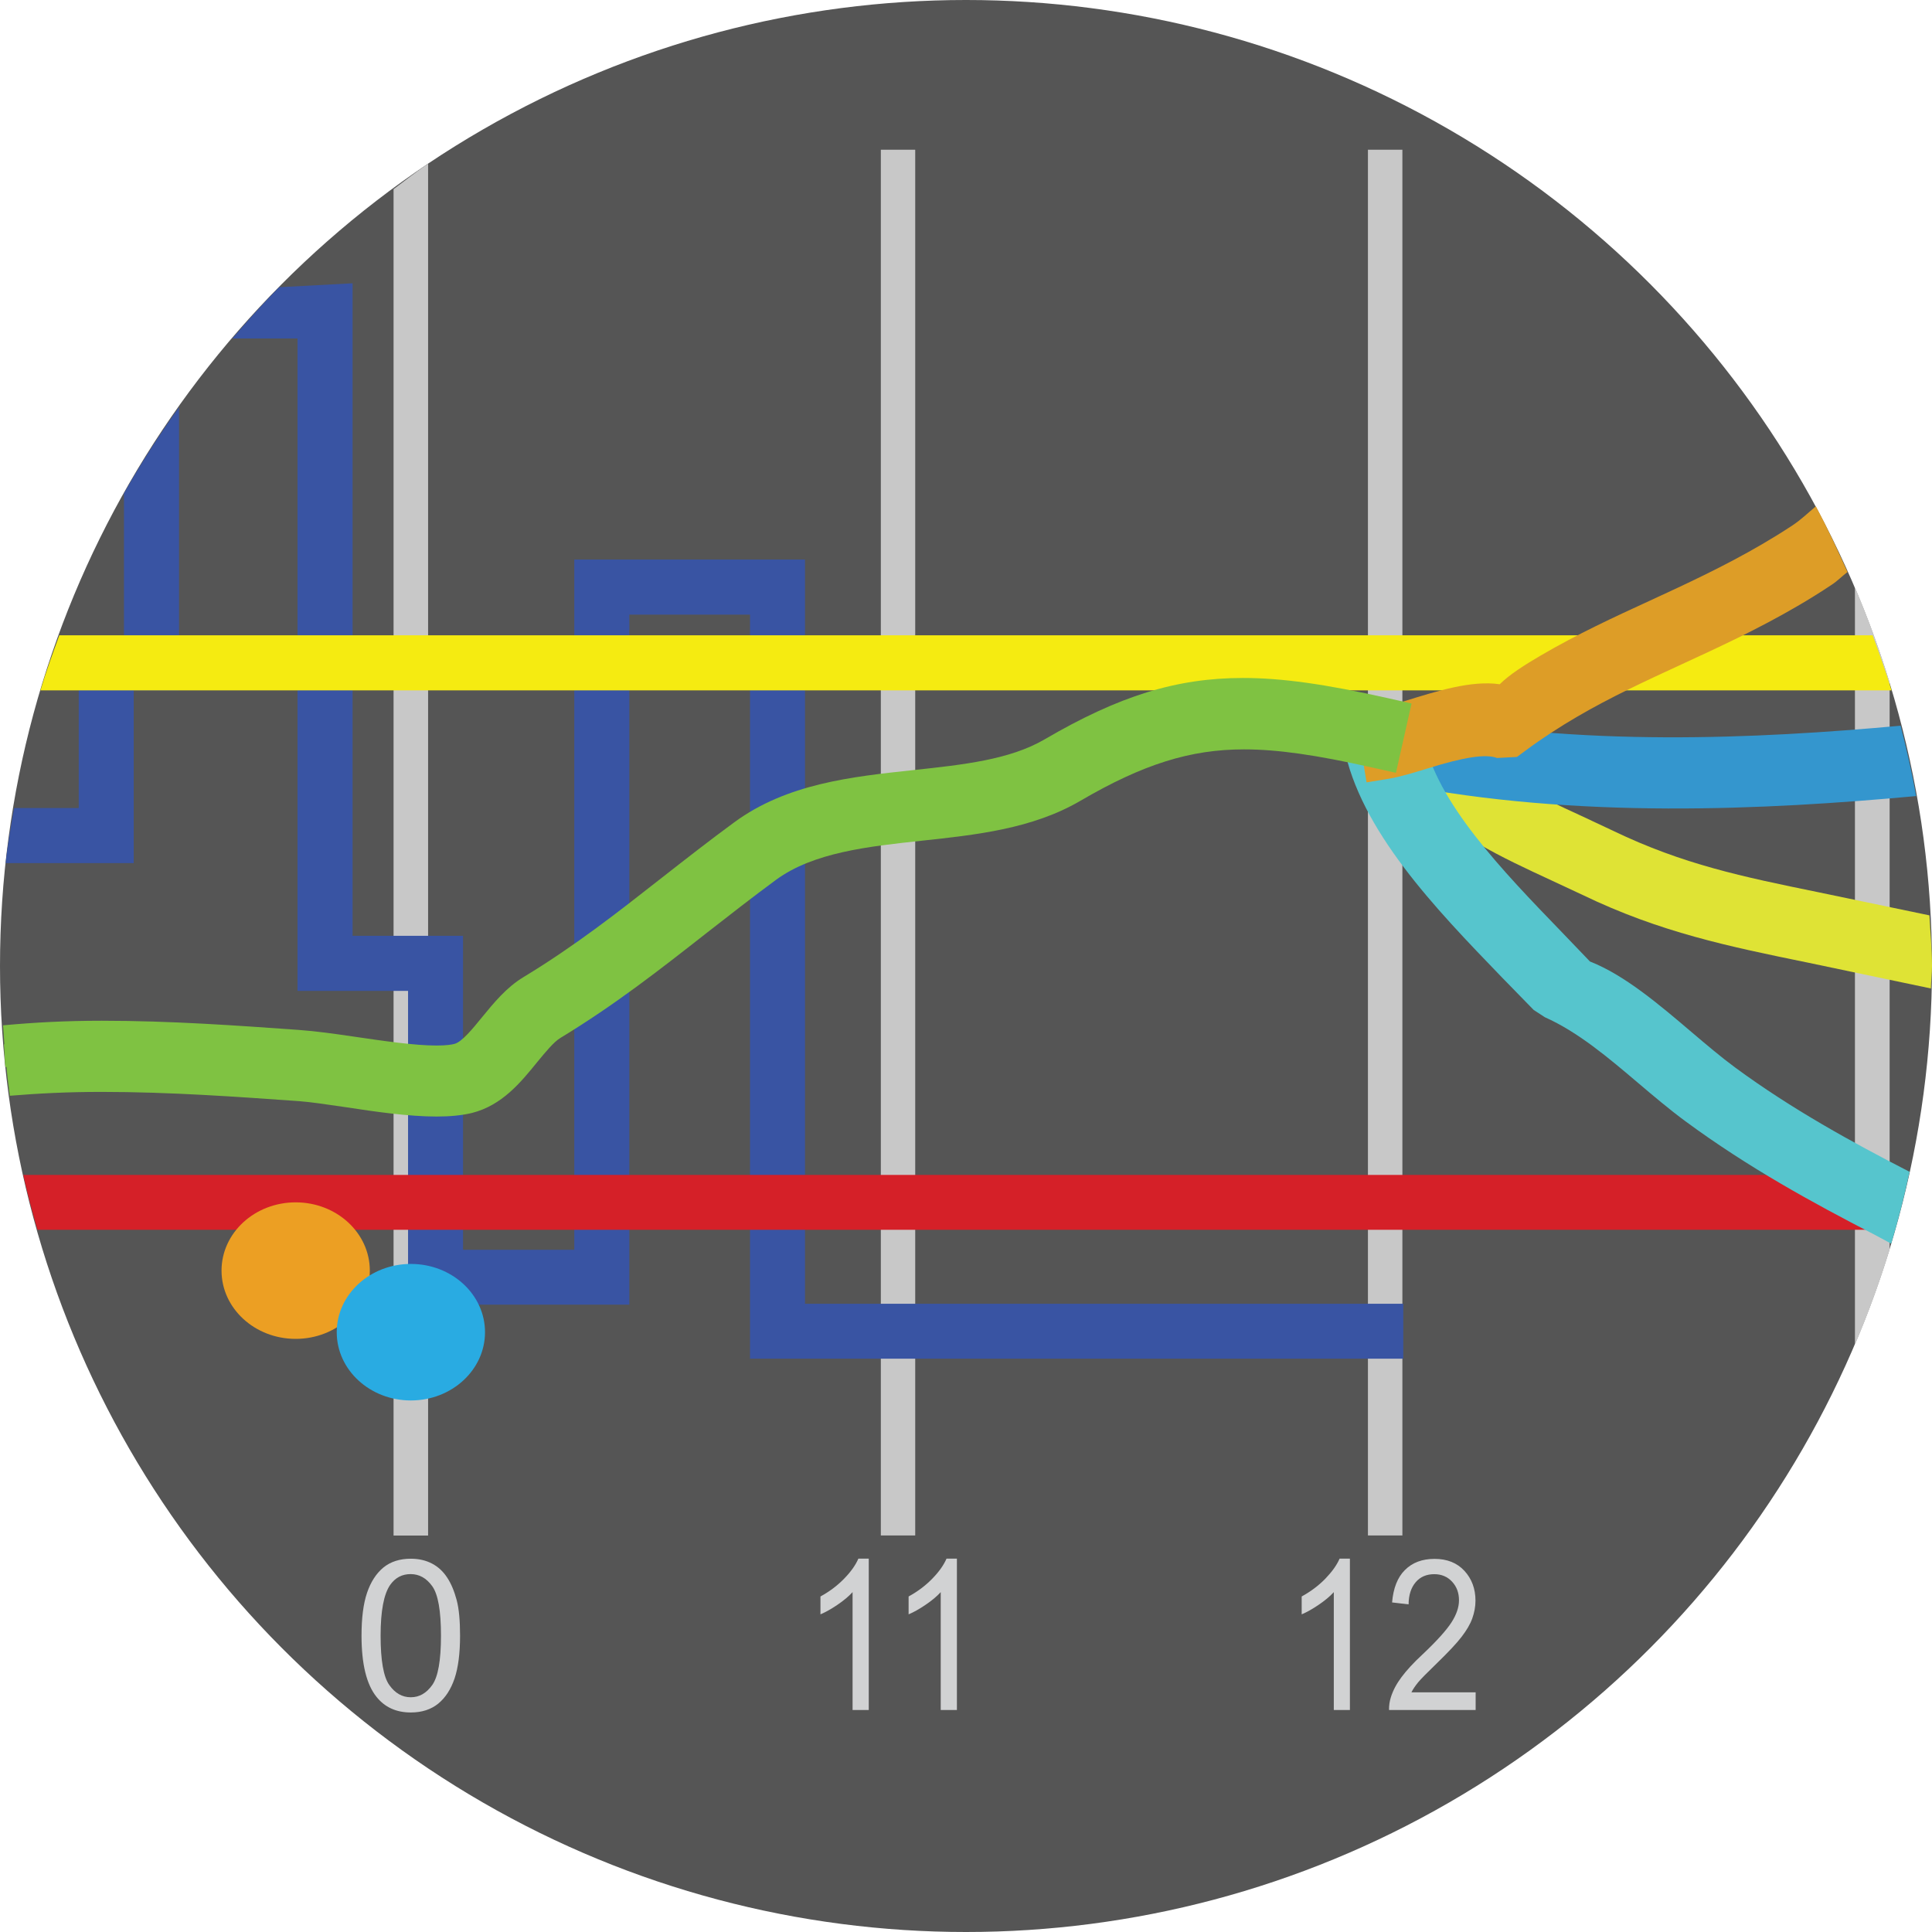 <?xml version="1.0" encoding="utf-8"?>
<!-- Generator: Adobe Illustrator 17.0.0, SVG Export Plug-In . SVG Version: 6.00 Build 0)  -->
<!DOCTYPE svg PUBLIC "-//W3C//DTD SVG 1.1//EN" "http://www.w3.org/Graphics/SVG/1.1/DTD/svg11.dtd">
<svg version="1.1" id="Layer_1" xmlns="http://www.w3.org/2000/svg" xmlns:xlink="http://www.w3.org/1999/xlink" x="0px" y="0px"
	 width="24px" height="24px" viewBox="0 0 24 24" enable-background="new 0 0 24 24" xml:space="preserve">
<circle fill="#555555" cx="12" cy="12" r="12"/>
<path fill="#C8C8C8" d="M23.216,7.763v8.474c0.029-0.078,0.058-0.156,0.086-0.235V7.998C23.274,7.919,23.245,7.841,23.216,7.763z"/>
<rect x="16.993" y="1.86" fill="#C8C8C8" width="0.428" height="17.214"/>
<path fill="#C8C8C8" d="M23.045,16.696c0.163-0.382,0.305-0.774,0.428-1.175V8.479c-0.123-0.401-0.265-0.793-0.428-1.175V16.696z"/>
<path fill="#C8C8C8" d="M23.045,16.696c0.163-0.382,0.305-0.774,0.428-1.175V8.479c-0.123-0.401-0.265-0.793-0.428-1.175V16.696z"/>
<path fill="#C8C8C8" d="M4.889,2.35v16.725h0.429V2.033C5.17,2.132,5.032,2.244,4.889,2.35z"/>
<rect x="10.942" y="1.86" fill="#C8C8C8" width="0.427" height="17.214"/>
<g>
	<path fill="#D1D2D3" d="M4.491,20.319c0-0.222,0.023-0.399,0.069-0.534s0.114-0.239,0.203-0.313c0.09-0.073,0.204-0.109,0.34-0.109
		c0.101,0,0.189,0.021,0.265,0.061c0.076,0.04,0.139,0.099,0.188,0.175c0.05,0.076,0.088,0.169,0.117,0.278s0.042,0.257,0.042,0.442
		c0,0.22-0.023,0.396-0.068,0.531c-0.046,0.135-0.113,0.239-0.203,0.313c-0.09,0.073-0.204,0.11-0.341,0.11
		c-0.181,0-0.323-0.065-0.426-0.194C4.553,20.925,4.491,20.671,4.491,20.319z M4.728,20.319c0,0.308,0.036,0.512,0.108,0.613
		c0.072,0.102,0.161,0.152,0.267,0.152s0.195-0.051,0.267-0.153c0.072-0.102,0.108-0.306,0.108-0.612
		c0-0.308-0.036-0.513-0.108-0.614c-0.072-0.101-0.162-0.151-0.269-0.151c-0.106,0-0.19,0.044-0.254,0.134
		C4.768,19.802,4.728,20.012,4.728,20.319z"/>
	<path fill="#D1D2D3" d="M10.791,21.242h-0.2v-1.464c-0.048,0.053-0.111,0.105-0.189,0.158s-0.148,0.092-0.21,0.118v-0.222
		c0.112-0.061,0.209-0.134,0.293-0.22c0.084-0.086,0.143-0.169,0.178-0.25h0.129V21.242z"/>
	<path fill="#D1D2D3" d="M11.886,21.242h-0.2v-1.464c-0.048,0.053-0.111,0.105-0.189,0.158s-0.148,0.092-0.21,0.118v-0.222
		c0.112-0.061,0.209-0.134,0.293-0.22c0.084-0.086,0.143-0.169,0.178-0.25h0.129V21.242z"/>
	<path fill="#D1D2D3" d="M16.768,21.242h-0.199v-1.464c-0.048,0.053-0.111,0.105-0.189,0.158s-0.148,0.092-0.21,0.118v-0.222
		c0.111-0.061,0.209-0.134,0.293-0.22c0.083-0.086,0.143-0.169,0.178-0.25h0.128V21.242z"/>
	<path fill="#D1D2D3" d="M18.331,21.021v0.221h-1.076c-0.001-0.056,0.007-0.108,0.023-0.159c0.027-0.085,0.071-0.168,0.132-0.249
		c0.061-0.082,0.147-0.177,0.262-0.283c0.177-0.167,0.296-0.3,0.358-0.396c0.063-0.098,0.094-0.189,0.094-0.276
		c0-0.092-0.028-0.168-0.085-0.23s-0.131-0.094-0.222-0.094c-0.097,0-0.174,0.033-0.231,0.1s-0.087,0.158-0.088,0.275l-0.205-0.024
		c0.015-0.176,0.067-0.311,0.159-0.402c0.092-0.093,0.215-0.139,0.369-0.139c0.156,0,0.28,0.05,0.371,0.149s0.137,0.223,0.137,0.37
		c0,0.075-0.014,0.148-0.04,0.221s-0.071,0.148-0.133,0.229s-0.164,0.189-0.308,0.329c-0.12,0.116-0.197,0.194-0.231,0.235
		c-0.034,0.042-0.063,0.083-0.084,0.125H18.331z"/>
</g>
<path fill="#3954A3" d="M1.54,6.129v1.763H0.978v2.146H0.174c-0.037,0.227-0.08,0.452-0.104,0.684h1.591V8.576h0.563V5.058
	C1.978,5.403,1.749,5.759,1.54,6.129z"/>
<path fill="#3954A3" d="M10,6.951H7.134v8.574H5.752v-3.9H4.38V3.519L3.467,3.568C3.265,3.772,3.074,3.987,2.887,4.205h0.809v8.104
	h1.373v3.898h2.749V7.635h1.499v9.243h8.115v-0.682H10V6.951z"/>
<path fill="#D52028" d="M0.465,15.277h23.071c0.064-0.225,0.124-0.451,0.175-0.682H0.289C0.34,14.826,0.401,15.052,0.465,15.277z"/>
<path fill="#F5EB11" d="M0.737,7.892C0.654,8.118,0.571,8.344,0.502,8.576h22.995c-0.069-0.232-0.152-0.458-0.234-0.684H0.737z"/>
<path fill="#DFE335" d="M23.968,11.371l-1.383-0.288c-0.938-0.192-1.678-0.345-2.543-0.761l-0.394-0.185
	c-0.285-0.131-0.58-0.267-0.83-0.415c-0.089-0.052-0.187-0.129-0.322-0.236c-0.352-0.275-0.751-0.588-1.258-0.595l-0.3-0.003
	L16.926,9.77l0.301,0.005c0.207,0.003,0.49,0.224,0.743,0.421c0.14,0.109,0.271,0.211,0.399,0.287c0.28,0.165,0.6,0.313,0.911,0.457
	l0.379,0.177c0.964,0.465,1.816,0.64,2.803,0.842l1.524,0.32C23.988,12.185,24,12.094,24,12C24,11.788,23.979,11.581,23.968,11.371z
	"/>
<path fill="#3496CE" d="M23.803,9.889c-0.053-0.296-0.119-0.586-0.193-0.874c-1.782,0.162-3.987,0.269-6.071-0.141l-0.295-0.058
	l-0.168,0.867l0.294,0.057C19.59,10.178,21.938,10.061,23.803,9.889z"/>
<path fill="#56C5CD" d="M21.556,13.262c-0.179-0.132-0.353-0.28-0.537-0.436c-0.412-0.351-0.84-0.714-1.268-0.882l-0.351-0.366
	c-0.732-0.757-1.56-1.615-1.713-2.413l-0.058-0.3l-0.996,0.096l0.058,0.301c0.203,1.054,1.138,2.021,1.963,2.876l0.398,0.408
	l0.138,0.09c0.416,0.185,0.795,0.508,1.163,0.82c0.19,0.161,0.386,0.327,0.583,0.472c0.778,0.574,1.588,1.017,2.347,1.408
	l0.21,0.113c0.088-0.293,0.164-0.591,0.229-0.892C23.011,14.191,22.261,13.781,21.556,13.262z"/>
<g>
	<ellipse fill="#EC9F23" cx="3.673" cy="15.784" rx="0.921" ry="0.848"/>
</g>
<g>
	<ellipse fill="#29ABE2" cx="5.104" cy="16.549" rx="0.921" ry="0.848"/>
</g>
<path fill="#7FC242" d="M13.364,9.36c-0.486,0.284-1.095,0.35-1.74,0.419c-0.736,0.079-1.497,0.161-2.087,0.594
	c-0.313,0.229-0.605,0.458-0.893,0.684C8.078,11.5,7.543,11.918,6.897,12.31c-0.169,0.103-0.306,0.27-0.438,0.432
	c-0.162,0.198-0.315,0.387-0.501,0.433c-0.297,0.076-0.883-0.014-1.354-0.083c-0.232-0.034-0.446-0.066-0.608-0.078
	c-1.145-0.082-2.571-0.188-3.874-0.053c-0.028,0.003-0.046,0.009-0.073,0.012c0.008,0.094,0.008,0.19,0.017,0.283
	c0.031-0.004,0.052-0.011,0.084-0.014c1.277-0.129,2.69-0.027,3.824,0.055c0.157,0.011,0.364,0.042,0.587,0.075
	c0.522,0.077,1.114,0.164,1.464,0.078c0.277-0.069,0.468-0.303,0.652-0.529c0.123-0.149,0.238-0.291,0.366-0.368
	c0.66-0.401,1.201-0.824,1.773-1.273c0.286-0.223,0.576-0.45,0.886-0.678c0.529-0.388,1.251-0.466,1.95-0.541
	c0.646-0.069,1.314-0.141,1.853-0.456c1.377-0.805,2.205-0.816,3.847-0.448l0.063-0.276C15.694,8.494,14.823,8.509,13.364,9.36z"/>
<path fill="#DD9D27" d="M22.332,7.527c0.141-0.082,0.281-0.169,0.422-0.263c0.076-0.05,0.126-0.105,0.196-0.158
	C22.826,6.83,22.7,6.555,22.557,6.29c-0.097,0.081-0.18,0.163-0.291,0.237c-0.124,0.082-0.249,0.159-0.374,0.232
	c-0.47,0.275-0.959,0.501-1.391,0.7c-0.444,0.204-0.902,0.415-1.365,0.686C18.943,8.258,18.749,8.381,18.63,8.5
	c-0.348-0.051-0.776,0.083-1.174,0.207c-0.13,0.041-0.251,0.078-0.328,0.091l-0.296,0.049l0.144,0.872l0.297-0.049
	c0.12-0.021,0.28-0.068,0.47-0.127c0.435-0.135,0.71-0.181,0.854-0.127l0.247-0.013l0.103-0.076
	c0.211-0.157,0.424-0.294,0.635-0.418c0.427-0.25,0.871-0.455,1.318-0.661C21.34,8.045,21.838,7.816,22.332,7.527z"/>
<path fill="#7FC242" d="M15.44,8.422c-0.822,0-1.537,0.221-2.466,0.764c-0.432,0.252-1.011,0.314-1.625,0.38
	c-0.774,0.083-1.575,0.169-2.229,0.65c-0.307,0.225-0.593,0.449-0.9,0.689c-0.557,0.437-1.083,0.849-1.717,1.233
	c-0.212,0.128-0.366,0.317-0.517,0.501c-0.111,0.137-0.25,0.307-0.342,0.329c-0.034,0.009-0.101,0.02-0.221,0.02
	c-0.269,0-0.634-0.053-1.05-0.114c-0.226-0.033-0.434-0.063-0.663-0.08c-0.744-0.053-1.586-0.114-2.446-0.114
	c-0.445,0-0.834,0.021-1.226,0.057c0.018,0.295,0.045,0.586,0.084,0.875c0.349-0.029,0.719-0.048,1.139-0.048
	c0.851,0,1.69,0.061,2.455,0.115c0.145,0.011,0.332,0.039,0.579,0.075C4.66,13.81,5.075,13.87,5.423,13.87
	c0.17,0,0.313-0.014,0.438-0.044c0.375-0.094,0.608-0.38,0.813-0.633c0.101-0.122,0.204-0.249,0.287-0.299
	c0.679-0.412,1.235-0.848,1.828-1.313c0.275-0.215,0.555-0.433,0.853-0.653c0.463-0.339,1.144-0.413,1.805-0.484
	c0.677-0.073,1.376-0.147,1.972-0.495c0.778-0.455,1.367-0.64,2.033-0.64c0.412,0,0.89,0.067,1.597,0.226L17.341,9.6l0.194-0.861
	l-0.293-0.066C16.46,8.497,15.921,8.422,15.44,8.422z"/>
</svg>
